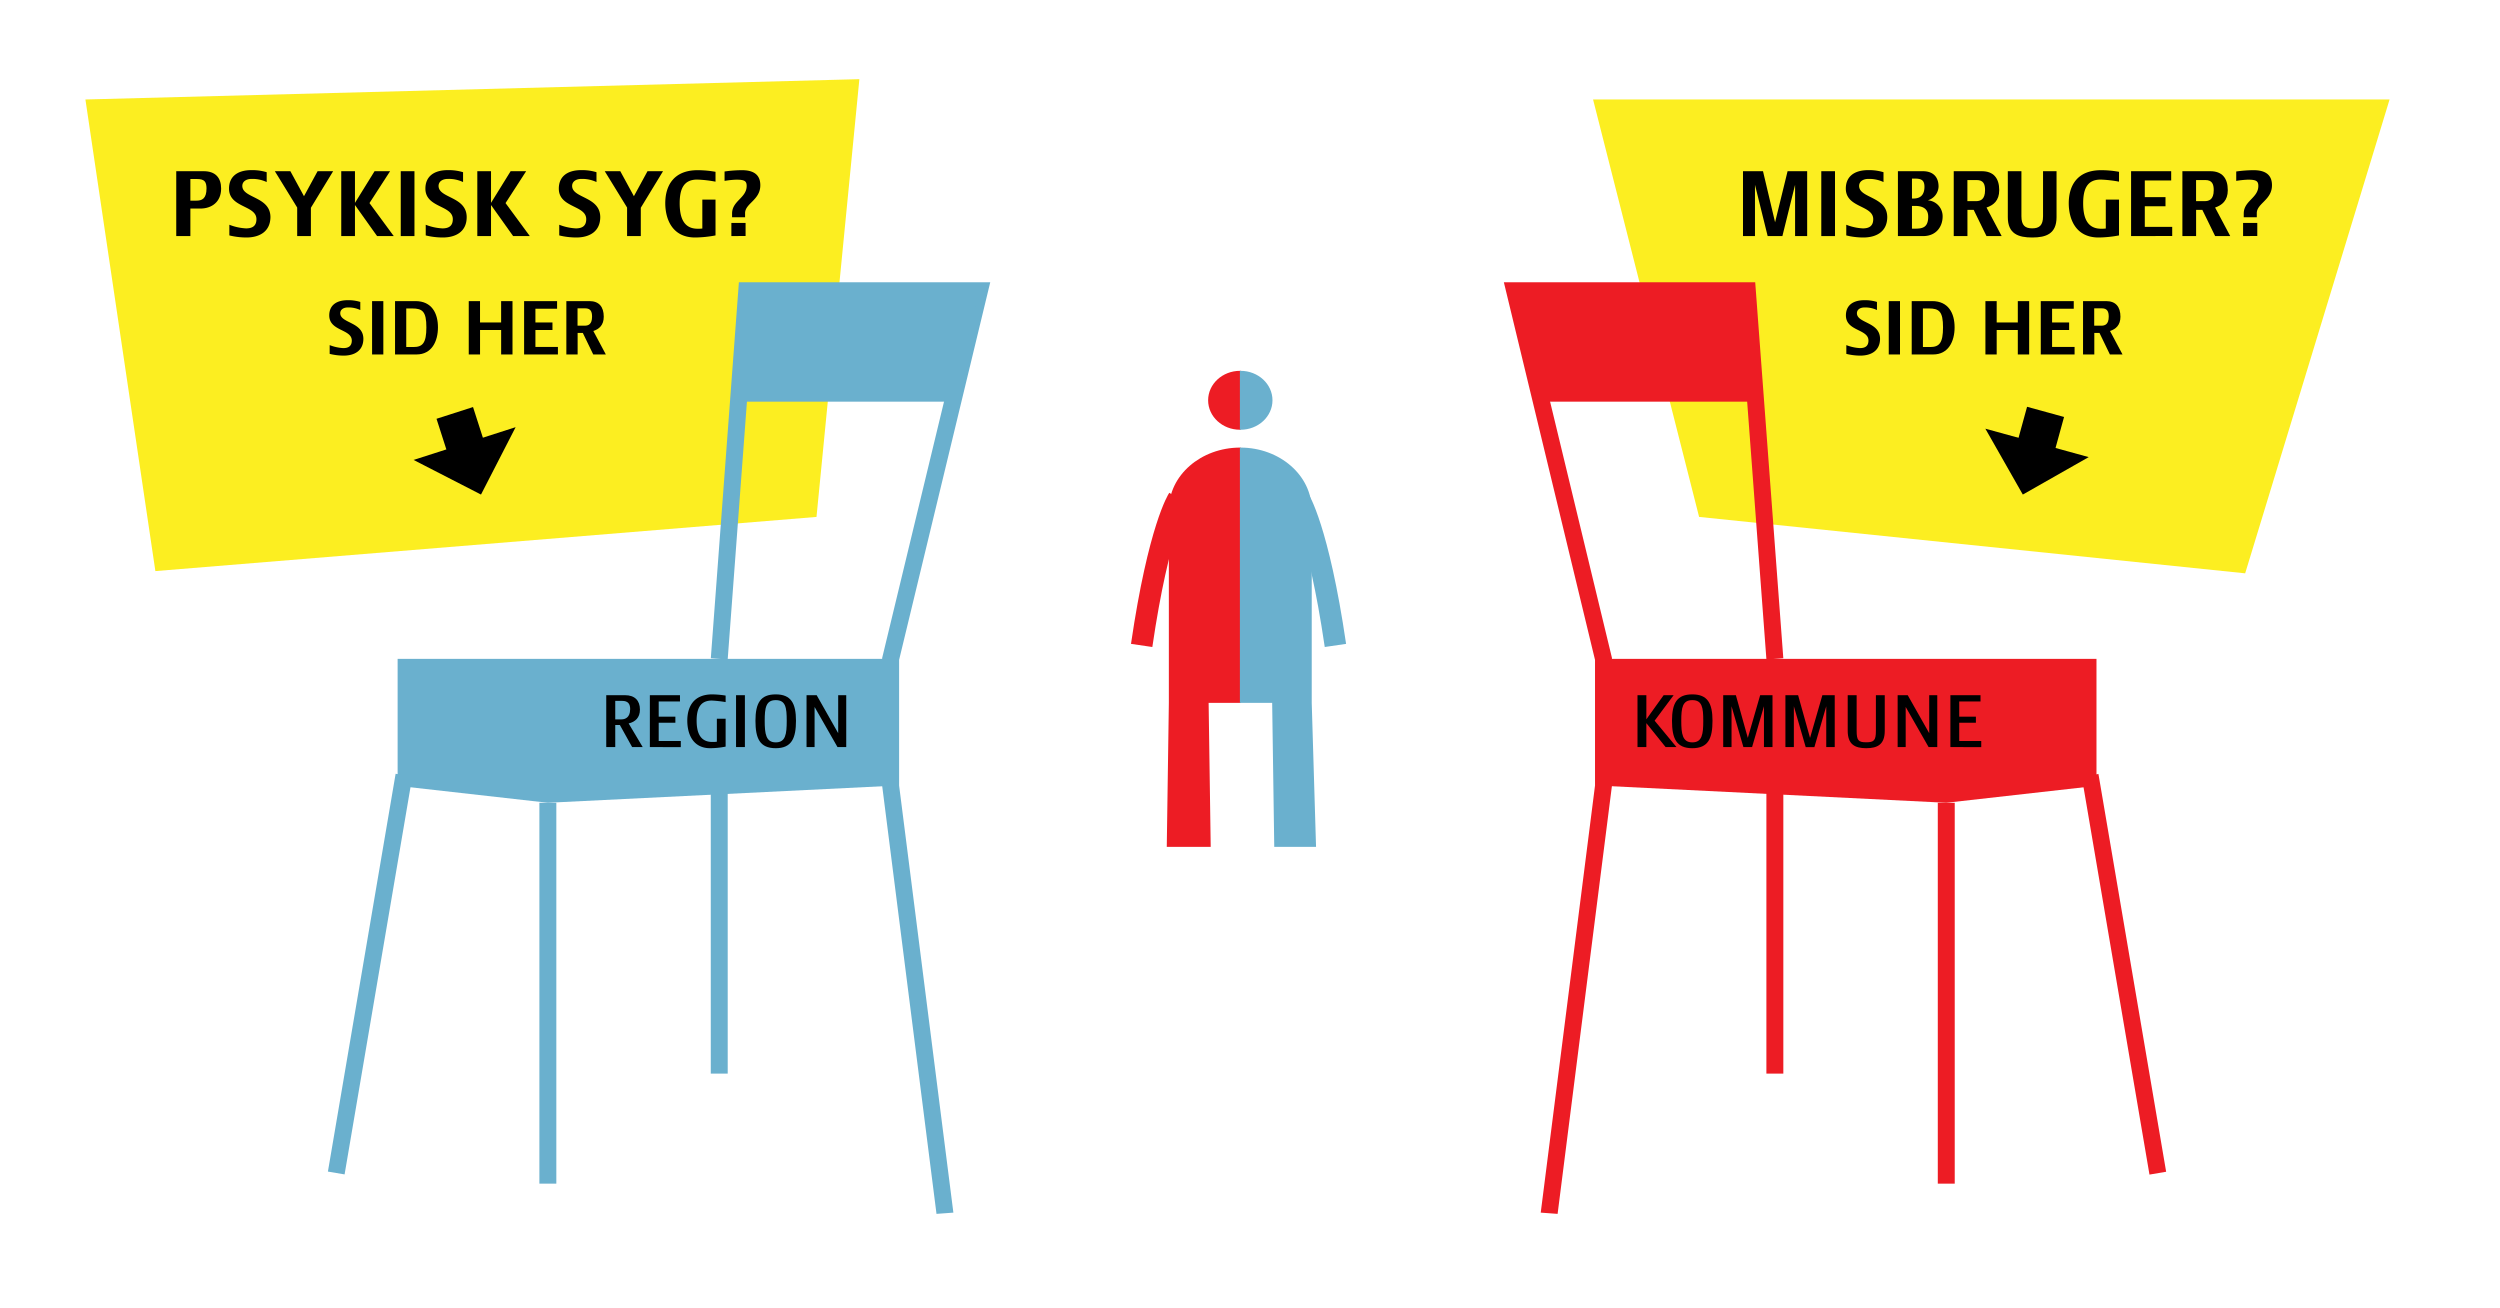 <svg xmlns="http://www.w3.org/2000/svg" viewBox="0 0 1200 628"><defs><style>.cls-1{isolation:isolate;}.cls-2{fill:#fff;}.cls-3{fill:#fcee21;}.cls-4,.cls-8,.cls-9{fill:none;stroke-miterlimit:10;}.cls-4{stroke:#000;stroke-width:18.41px;}.cls-5{fill:#6ab0ce;}.cls-6{mix-blend-mode:multiply;}.cls-7{fill:#ed1c24;}.cls-8{stroke:#ed1c24;}.cls-8,.cls-9{stroke-width:10.35px;}.cls-9{stroke:#6ab0ce;}</style></defs><title>mell stole SVG</title><g class="cls-1"><g id="Lag_1" data-name="Lag 1"><rect class="cls-2" width="1200" height="628"/><polygon class="cls-3" points="391.92 248.12 74.58 274.12 41 47.75 412.5 38 391.92 248.12"/><path d="M96.15,100.11H91.38v13.21H84.6V82.18H97.81c5.51,0,8.33,3.07,8.33,8.33C106.14,96.94,101.61,100.11,96.15,100.11ZM94.59,85.93H91.38V96.31H94.3c2.58,0,4.83-.88,4.83-5.9C99.08,87.24,98.15,85.93,94.59,85.93Z"/><path d="M118.23,114a34.7,34.7,0,0,1-8.14-1v-5.12a25.42,25.42,0,0,0,8,1.75c3.07,0,5-1.17,5-4.43,0-6.77-13.16-5.36-13.16-14.67,0-5.46,3.65-8.87,10.82-8.87a23.78,23.78,0,0,1,7.26,1v4.73a15.93,15.93,0,0,0-7.21-1.51c-2.83,0-4.49,1.41-4.49,3.36,0,6,13.5,5,13.5,15C129.73,110.93,124.86,114,118.23,114Z"/><path d="M149.23,99.72v13.6h-6.58V99.62L131.93,82.18h7.45l6.53,12,6.53-12h7.46Z"/><path d="M163.8,113.32V82.18h6.58v15.2l9.41-15.2h7.45l-9.89,15.3L189,113.32h-8L170.38,98.41v14.91Z"/><path d="M192.36,113.32V82.18h6.58v31.14Z"/><path d="M212.49,114a34.7,34.7,0,0,1-8.14-1v-5.12a25.42,25.42,0,0,0,8,1.75c3.07,0,5-1.17,5-4.43,0-6.77-13.16-5.36-13.16-14.67,0-5.46,3.65-8.87,10.82-8.87a23.74,23.74,0,0,1,7.26,1v4.73A15.93,15.93,0,0,0,215,85.88c-2.83,0-4.49,1.41-4.49,3.36,0,6,13.5,5,13.5,15C224,110.93,219.12,114,212.49,114Z"/><path d="M229.11,113.32V82.18h6.58v15.2l9.41-15.2h7.45l-9.89,15.3,11.65,15.84h-8L235.69,98.41v14.91Z"/><path d="M276.58,114a34.77,34.77,0,0,1-8.14-1v-5.12a25.48,25.48,0,0,0,7.95,1.75c3.07,0,5-1.17,5-4.43,0-6.77-13.16-5.36-13.16-14.67,0-5.46,3.66-8.87,10.82-8.87a23.7,23.7,0,0,1,7.26,1v4.73a15.93,15.93,0,0,0-7.21-1.51c-2.83,0-4.48,1.41-4.48,3.36,0,6,13.5,5,13.5,15C288.09,110.93,283.21,114,276.58,114Z"/><path d="M307.58,99.72v13.6H301V99.62L290.28,82.18h7.46l6.53,12,6.53-12h7.45Z"/><path d="M343.45,87.2a57.18,57.18,0,0,0-8.82-1c-6.48,0-8.38,4.54-8.38,11.36,0,6.24,1.51,12.23,8.63,12.23a17.56,17.56,0,0,0,2.24-.1V95.82h6.33V113a55.38,55.38,0,0,1-9.79,1c-11.21,0-14.33-9.16-14.33-16.47,0-8,3.7-15.84,15.55-15.84a49,49,0,0,1,8.57.78Z"/><path d="M357.64,102.3v2H351.4V102.5c0-6.14,7-7.46,7-13.26,0-2.43-1.17-3-5-3a41.83,41.83,0,0,0-5.61.59V82.32a59.46,59.46,0,0,1,8.34-.63c5.16,0,8.82,1.85,8.82,7.21C365,96,357.64,97.62,357.64,102.3Zm-6.58,11V107h6.82v6.29Z"/><path d="M164.93,170.7a28.38,28.38,0,0,1-6.69-.84v-4.21a21.06,21.06,0,0,0,6.53,1.44c2.53,0,4.09-1,4.09-3.64,0-5.57-10.82-4.41-10.82-12.06,0-4.49,3-7.3,8.9-7.3a19.42,19.42,0,0,1,6,.84v3.89a13.12,13.12,0,0,0-5.93-1.24c-2.33,0-3.69,1.16-3.69,2.76,0,4.89,11.1,4.13,11.1,12.31C174.39,168.17,170.38,170.7,164.93,170.7Z"/><path d="M178.6,170.14V144.53H184v25.61Z"/><path d="M199.92,170.14h-10.3V144.53h9.82c7.85,0,10.78,5.89,10.78,12.59S207.25,170.14,199.92,170.14Zm-2.09-22.08H195v18.51h3.45c4.36,0,6.21-1.84,6.21-9.45S202.8,148.06,197.83,148.06Z"/><path d="M240.55,170.14V158.4H230.42v11.74H225V144.53h5.41v10.26h10.13V144.53H246v25.61Z"/><path d="M251.57,170.14V144.53H267.4v3.65H257v6.61h8.18v3.61H257v8.13H267.8v3.61Z"/><path d="M284.75,170.14l-5-10.34h-2.49v10.34h-5.41V144.53h11.1c4.53,0,6.85,2.69,6.85,7.5,0,4.12-2.28,5.93-5,6.85l6,11.26ZM280.87,148h-3.65v8.33h3.41c1.68,0,3.56-.56,3.56-4.32C284.19,149.62,283.55,148,280.87,148Z"/><line class="cls-4" x1="218.29" y1="198.2" x2="224.07" y2="216.19"/><polygon points="247.5 205.04 198.52 220.77 230.88 237.39 247.5 205.04"/><polygon class="cls-3" points="1077.68 275.2 815.57 248.12 764.67 47.75 1147 47.75 1077.68 275.2"/><path d="M861.64,113.32V88.71l-6.09,24.61h-7.07l-6.09-24.61v24.61h-5.75V82.18h9.6l5.8,24.51,6-24.51h9.4v31.14Z"/><path d="M874.22,113.32V82.18h6.58v31.14Z"/><path d="M894.35,114a34.63,34.63,0,0,1-8.14-1v-5.12a25.38,25.38,0,0,0,7.94,1.75c3.07,0,5-1.17,5-4.43,0-6.77-13.16-5.36-13.16-14.67,0-5.46,3.66-8.87,10.82-8.87a23.8,23.8,0,0,1,7.27,1v4.73a16,16,0,0,0-7.22-1.51c-2.82,0-4.48,1.41-4.48,3.36,0,6,13.5,5,13.5,15C905.85,110.93,901,114,894.35,114Z"/><path d="M923.1,113.32H911V82.18h12c4.59,0,7.51,2.48,7.51,7.4a7.17,7.17,0,0,1-5.17,6.58,7.65,7.65,0,0,1,7.12,7.75C932.46,108.54,929.58,113.32,923.1,113.32Zm-3.85-27.59h-1.51v9.56h.78c3.56,0,5.22-2.05,5.22-5.66C923.74,86.51,922.23,85.73,919.25,85.73Zm0,13.11h-1.51v10.92h1.42c3.6,0,6.38-.49,6.38-5.8C925.54,100.06,922.71,98.84,919.25,98.84Z"/><path d="M953.51,113.32l-6.14-12.58h-3v12.58h-6.58V82.18h13.5c5.51,0,8.34,3.26,8.34,9.11,0,5-2.78,7.21-6.1,8.33l7.27,13.7Zm-4.72-26.9h-4.44V96.55h4.15c2,0,4.33-.68,4.33-5.26C952.83,88.37,952.05,86.42,948.79,86.42Z"/><path d="M975.45,114c-6.63,0-11.7-1.75-11.7-9.75V82.18h6.53v21.59c0,4.43,1.76,5.84,5.17,5.84s5.21-1.41,5.21-5.84V82.18h6.48v22.07C987.14,112.25,982.08,114,975.45,114Z"/><path d="M1017.12,87.2a57.46,57.46,0,0,0-8.82-1c-6.48,0-8.38,4.54-8.38,11.36,0,6.24,1.51,12.23,8.62,12.23a17.56,17.56,0,0,0,2.24-.1V95.82h6.34V113a55.48,55.48,0,0,1-9.8,1C996.11,114,993,104.84,993,97.53c0-8,3.71-15.84,15.55-15.84a49.06,49.06,0,0,1,8.58.78Z"/><path d="M1022.92,113.32V82.18h19.25v4.43H1029.5v8h9.94V99h-9.94v9.89h13.16v4.39Z"/><path d="M1063.27,113.32l-6.14-12.58h-3v12.58h-6.58V82.18H1061c5.51,0,8.34,3.26,8.34,9.11,0,5-2.78,7.21-6.1,8.33l7.27,13.7Zm-4.72-26.9h-4.44V96.55h4.14c2,0,4.34-.68,4.34-5.26C1062.59,88.37,1061.81,86.42,1058.55,86.42Z"/><path d="M1083.26,102.3v2H1077V102.5c0-6.14,7-7.46,7-13.26,0-2.43-1.17-3-5-3a42,42,0,0,0-5.61.59V82.32a59.46,59.46,0,0,1,8.34-.63c5.16,0,8.82,1.85,8.82,7.21C1090.57,96,1083.26,97.62,1083.26,102.3Zm-6.58,11V107h6.82v6.29Z"/><path d="M892.93,170.7a28.38,28.38,0,0,1-6.69-.84v-4.21a21.06,21.06,0,0,0,6.53,1.44c2.53,0,4.09-1,4.09-3.64,0-5.57-10.82-4.41-10.82-12.06,0-4.49,3-7.3,8.9-7.3a19.42,19.42,0,0,1,6,.84v3.89a13.12,13.12,0,0,0-5.93-1.24c-2.33,0-3.69,1.16-3.69,2.76,0,4.89,11.1,4.13,11.1,12.31C902.39,168.17,898.38,170.7,892.93,170.7Z"/><path d="M906.6,170.14V144.53H912v25.61Z"/><path d="M927.92,170.14h-10.3V144.53h9.82c7.85,0,10.77,5.89,10.77,12.59S935.25,170.14,927.92,170.14Zm-2.09-22.08H923v18.51h3.44c4.37,0,6.21-1.84,6.21-9.45S930.8,148.06,925.83,148.06Z"/><path d="M968.55,170.14V158.4H958.41v11.74H953V144.53h5.41v10.26h10.14V144.53H974v25.61Z"/><path d="M979.57,170.14V144.53H995.4v3.65H985v6.61h8.18v3.61H985v8.13H995.8v3.61Z"/><path d="M1012.75,170.14l-5-10.34h-2.48v10.34h-5.41V144.53h11.1c4.53,0,6.85,2.69,6.85,7.5,0,4.12-2.28,5.93-5,6.85l6,11.26ZM1008.87,148h-3.65v8.33h3.41c1.68,0,3.56-.56,3.56-4.32C1012.19,149.62,1011.55,148,1008.87,148Z"/><line class="cls-4" x1="981.87" y1="197.7" x2="976.86" y2="215.92"/><polygon points="1002.58 219.41 952.97 205.77 970.95 237.39 1002.58 219.41"/><polygon class="cls-5" points="427.5 377.2 262.97 385.33 190.86 377.2 190.86 316.26 427.5 316.26 427.5 377.2"/><polygon class="cls-5" points="449.52 582.66 423.44 377.2 423.44 315.78 423.56 315.31 465 143.6 362.21 143.6 349.29 316.57 341.19 315.96 354.67 135.48 475.32 135.48 431.57 316.75 431.57 377.05 457.62 582.06 449.52 582.66"/><rect class="cls-5" x="80.81" y="463.53" width="193.69" height="8.12" transform="translate(-313.12 564.24) rotate(-80.34)"/><rect class="cls-5" x="258.91" y="385.33" width="8.13" height="182.82"/><rect class="cls-5" x="341.17" y="372.12" width="8.13" height="143.21"/><polygon class="cls-5" points="354.46 192.81 457.3 192.81 469.96 139.54 355.06 139.54 354.46 192.81"/><g class="cls-6"><polygon class="cls-7" points="769.67 377.2 934.2 385.33 1006.31 377.2 1006.31 316.26 769.67 316.26 769.67 377.2"/><polygon class="cls-7" points="747.65 582.66 773.73 377.2 773.73 315.78 773.62 315.31 732.17 143.6 834.96 143.6 847.88 316.57 855.99 315.96 842.5 135.48 721.85 135.48 765.61 316.75 765.61 377.05 739.55 582.06 747.65 582.66"/><rect class="cls-7" x="1015.45" y="370.75" width="8.12" height="193.69" transform="translate(-64.02 177.76) rotate(-9.66)"/><rect class="cls-7" x="930.14" y="385.33" width="8.13" height="182.82"/><rect class="cls-7" x="847.87" y="372.12" width="8.13" height="143.21"/><polygon class="cls-7" points="842.71 192.81 739.87 192.81 727.21 139.54 842.11 139.54 842.71 192.81"/></g><g class="cls-6"><path class="cls-7" d="M595.53,214.84h-.23c-18.91,0-34.25,13.37-34.25,29.85v92.7l-1,69.12h21.09l-1-69.12h15.45Z"/><path class="cls-7" d="M595.53,178h-.32c-8.45,0-15.31,6.33-15.31,14.14s6.86,14.14,15.31,14.14h.32Z"/></g><path class="cls-5" d="M595.15,214.84h.23c18.92,0,34.25,13.37,34.25,29.85v92.7l2.07,69.12H611.64l-1-69.12H595.15Z"/><path class="cls-5" d="M595.15,178h.32c8.46,0,15.32,6.33,15.32,14.14s-6.86,14.14-15.32,14.14h-.32Z"/><path class="cls-8" d="M565.57,239.38s-9.3,14.08-17.57,70.43"/><path class="cls-9" d="M623.43,239.38s9.3,14.08,17.57,70.43"/><path d="M303.43,358.6,297.54,348h-2.22V358.6H291V333.69h9c4.68,0,7.17,2.57,7.17,6.9,0,3.9-2.26,5.92-5.42,6.66l6.75,11.35Zm-.94-18.09c0-2.69-1.05-4.09-3.9-4.09h-3.27v8.88h3c1.83,0,4.13-1,4.13-4.71Z"/><path d="M311.93,358.6V333.69h14.46v3H316.18V344h8v2.92h-8v8.77h10.6v2.93Z"/><path d="M340.9,359.14c-8.54,0-11-7.17-11-13.21,0-6.51,2.89-12.63,12-12.63a43.88,43.88,0,0,1,6.4.58V337a60.26,60.26,0,0,0-6.59-.74c-5.62,0-7.33,3.9-7.33,9.63,0,5.22,1.36,10.25,7.52,10.25.63,0,1.41,0,2.19-.12V345h4.21v13.37A39,39,0,0,1,340.9,359.14Z"/><path d="M353.3,358.6V333.69h4.25V358.6Z"/><path d="M372.36,359.14c-7.68,0-9.74-4.71-9.74-13.17s2.38-12.67,9.74-12.67,9.71,4.32,9.71,12.67S380,359.14,372.36,359.14Zm0-23.08c-4.71,0-5.3,3.63-5.3,9.91s.59,10.37,5.3,10.37,5.27-3.94,5.27-10.37S377.08,336.06,372.36,336.06Z"/><path d="M402,358.6l-11-19.26V358.6h-3.86V333.69H392l10.33,18.24V333.69h3.86V358.6Z"/><path d="M786,358.6V333.69h4.25V358.6Zm13.49,0-9.94-12.36,9-12.55h4.8l-9.13,12.24,10.49,12.67Z"/><path d="M812.31,359.14c-7.68,0-9.75-4.71-9.75-13.17s2.38-12.67,9.75-12.67S822,337.62,822,346,820,359.14,812.31,359.14Zm0-23.08c-4.72,0-5.3,3.63-5.3,9.91s.58,10.37,5.3,10.37,5.26-3.94,5.26-10.37S817,336.06,812.31,336.06Z"/><path d="M846.7,358.6V339L841,358.6h-4.17L831.14,339V358.6h-4V333.69h6.08l5.73,20.5,5.93-20.5h5.92V358.6Z"/><path d="M876.6,358.6V339l-5.69,19.61h-4.17L861.05,339V358.6H857V333.69h6.09l5.73,20.5,5.92-20.5h5.93V358.6Z"/><path d="M895.79,359.14c-5.5,0-8.89-1.87-8.89-8.34V333.69h4.29V350.8c0,4.6.86,5.5,4.6,5.5s4.64-.9,4.64-5.5V333.69h4.25V350.8C904.68,357.27,901.29,359.14,895.79,359.14Z"/><path d="M925.73,358.6l-11-19.26V358.6h-3.86V333.69h4.83l10.33,18.24V333.69h3.86V358.6Z"/><path d="M936.19,358.6V333.69h14.46v3H940.43V344h8v2.92h-8v8.77H951v2.93Z"/></g></g></svg>